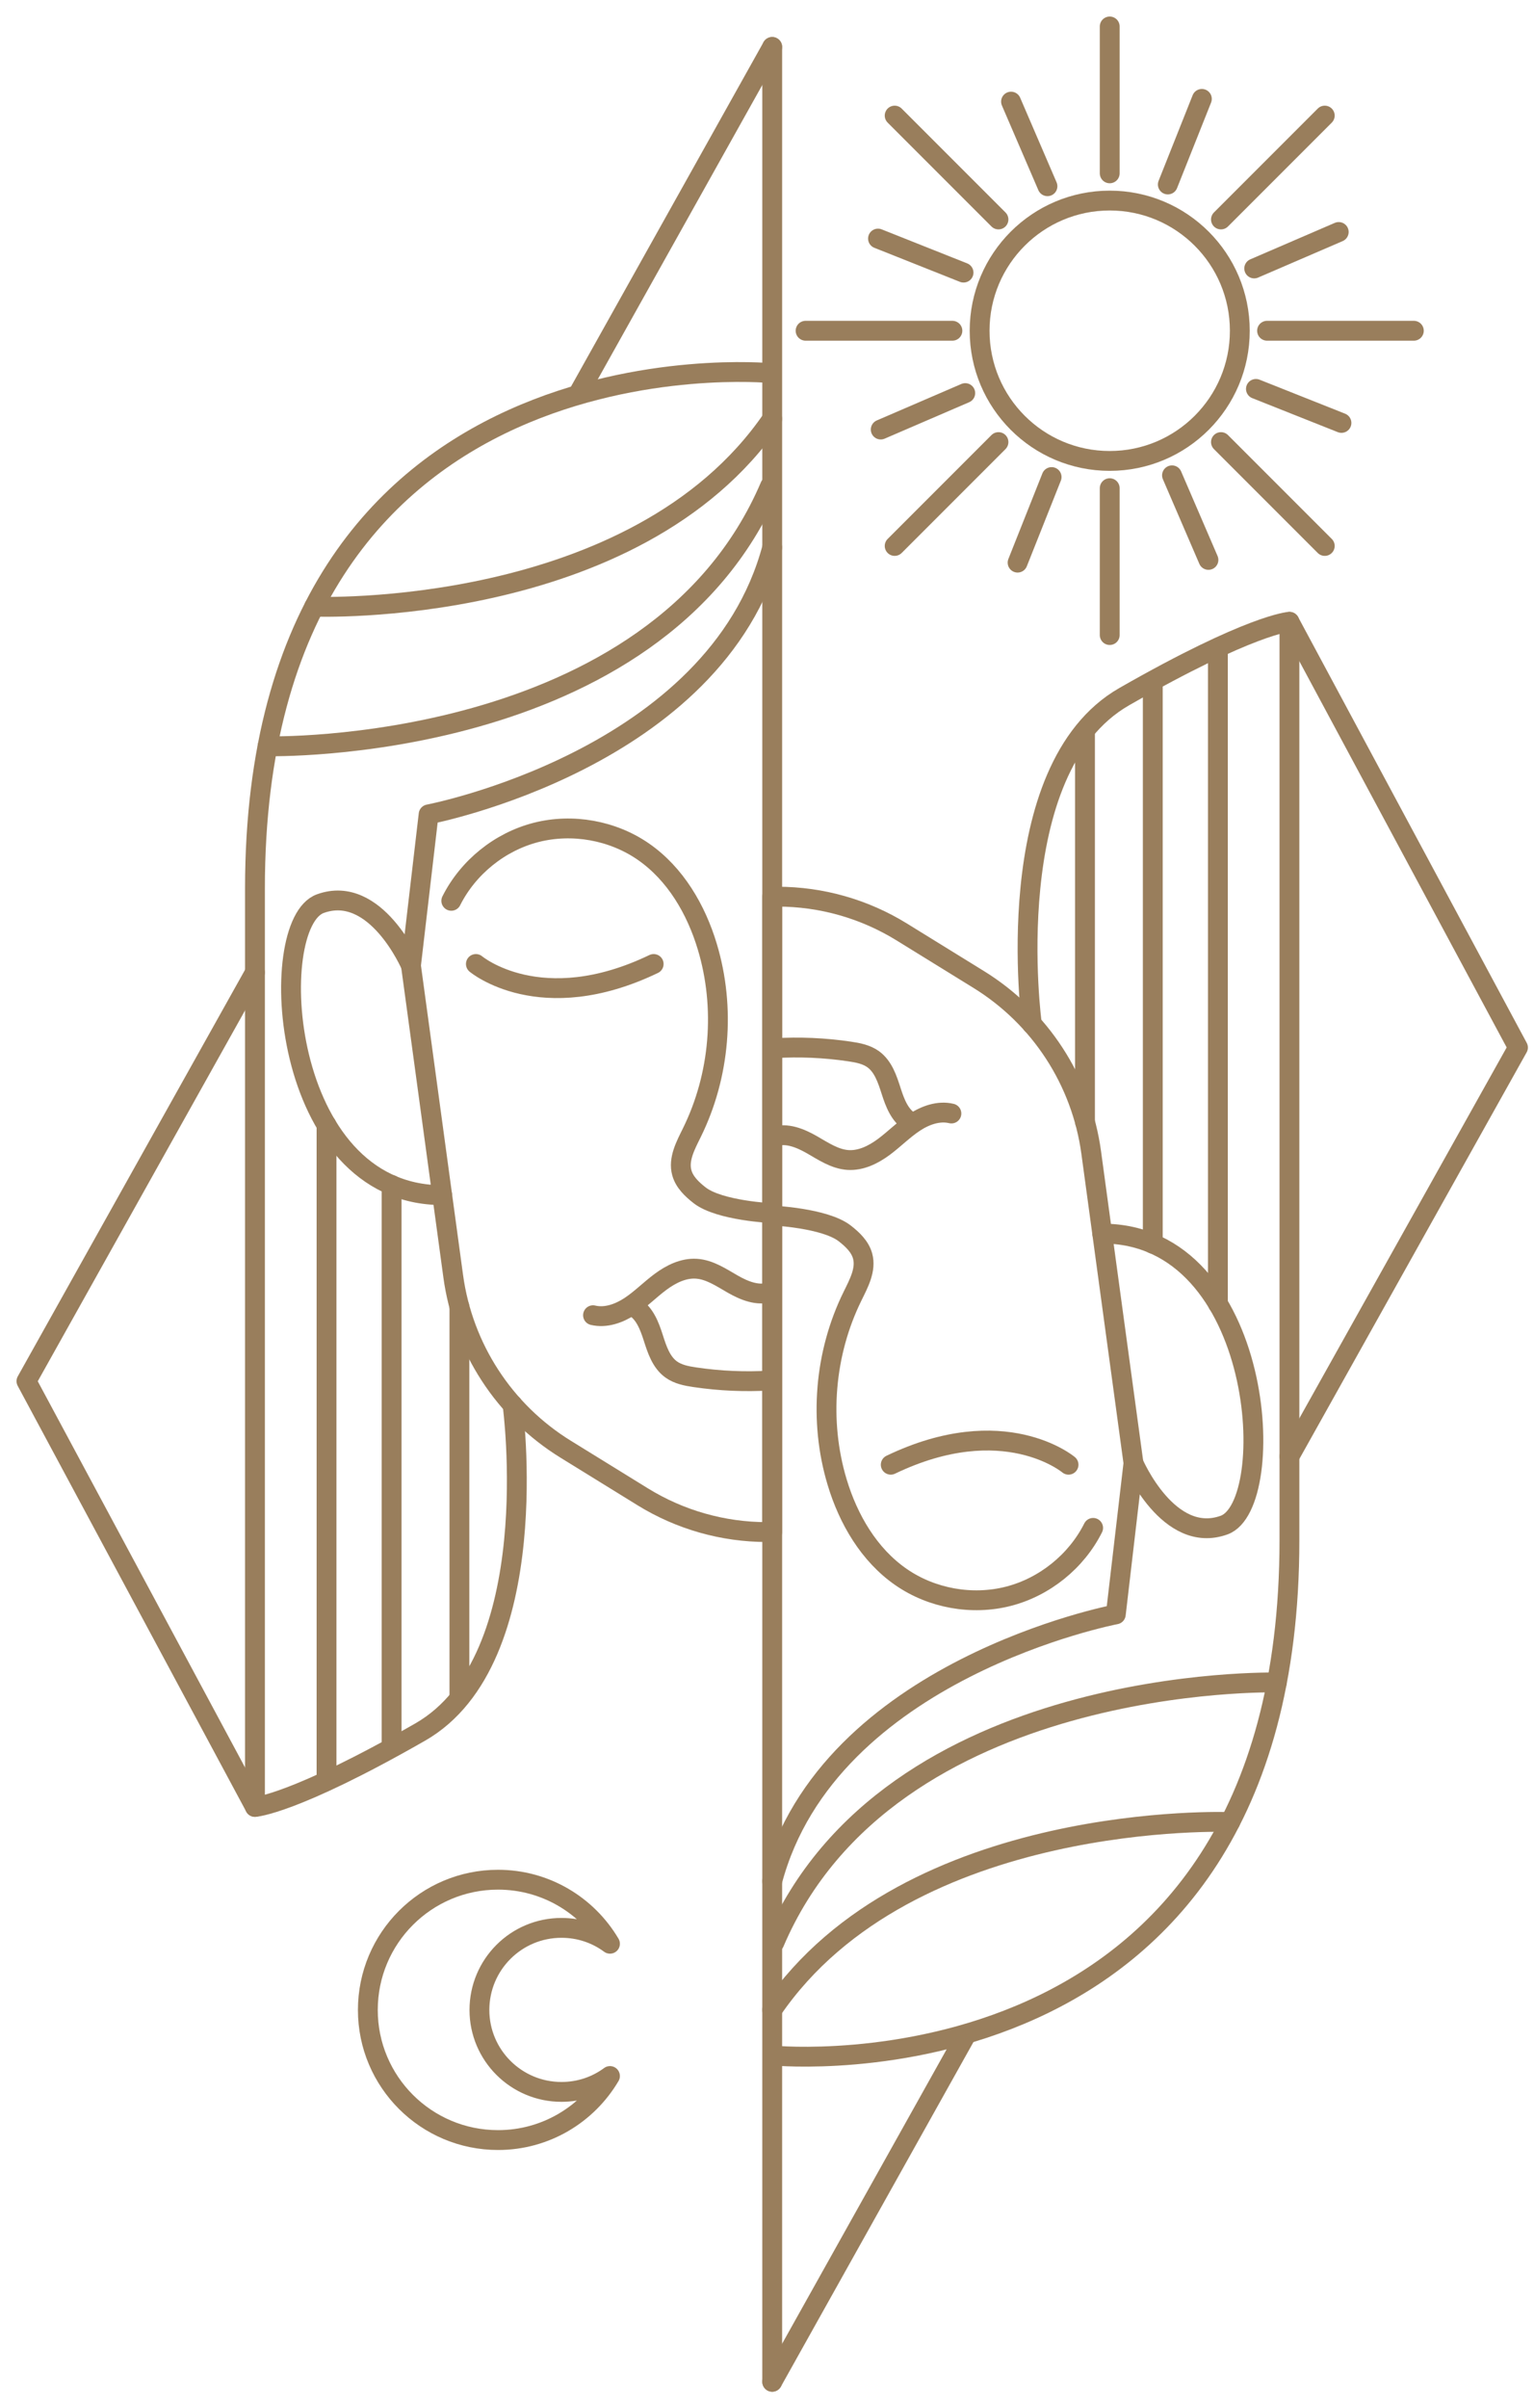 <svg width="58" height="91" viewBox="0 0 58 91" fill="none" xmlns="http://www.w3.org/2000/svg">
<path d="M15.538 36.486L17.136 48.224C17.505 50.93 19.065 53.33 21.39 54.763L24.305 56.562C25.715 57.431 27.34 57.892 28.997 57.892H29.197V1.774" stroke="#997E5C" stroke-width="0.75" stroke-miterlimit="10" stroke-linecap="round" stroke-linejoin="round"/>
<path d="M16.719 45.16C10.563 45.16 10.01 34.906 12.111 34.146C14.212 33.386 15.538 36.487 15.538 36.487L16.206 30.772C16.206 30.772 27.07 28.703 29.197 20.688" stroke="#997E5C" stroke-width="0.75" stroke-miterlimit="10" stroke-linecap="round" stroke-linejoin="round"/>
<path d="M29.128 48.824C28.652 48.981 28.137 48.77 27.702 48.521C27.267 48.272 26.831 47.973 26.331 47.941C25.839 47.909 25.368 48.145 24.972 48.439C24.576 48.733 24.229 49.09 23.818 49.361C23.407 49.631 22.901 49.813 22.422 49.698" stroke="#997E5C" stroke-width="0.75" stroke-miterlimit="10" stroke-linecap="round" stroke-linejoin="round"/>
<path d="M23.972 49.379C24.374 49.62 24.555 50.098 24.698 50.544C24.841 50.991 24.996 51.472 25.375 51.746C25.632 51.932 25.956 51.995 26.27 52.041C27.211 52.181 28.167 52.223 29.117 52.166" stroke="#997E5C" stroke-width="0.75" stroke-miterlimit="10" stroke-linecap="round" stroke-linejoin="round"/>
<path d="M19.379 53.078C19.379 53.078 20.687 62.703 15.885 65.45C11.083 68.198 9.64 68.278 9.64 68.278V34.226C9.64 34.226 9.64 34.226 9.64 33.575C9.64 12.237 29.117 14.098 29.117 14.098" stroke="#997E5C" stroke-width="0.75" stroke-miterlimit="10" stroke-linecap="round" stroke-linejoin="round"/>
<path d="M12.346 42.508V67.158" stroke="#997E5C" stroke-width="0.75" stroke-miterlimit="10" stroke-linecap="round" stroke-linejoin="round"/>
<path d="M14.807 44.776V66.037" stroke="#997E5C" stroke-width="0.75" stroke-miterlimit="10" stroke-linecap="round" stroke-linejoin="round"/>
<path d="M17.37 49.379V64.116" stroke="#997E5C" stroke-width="0.75" stroke-miterlimit="10" stroke-linecap="round" stroke-linejoin="round"/>
<path d="M10.116 28.199C10.116 28.199 24.77 28.555 29.117 18.366" stroke="#997E5C" stroke-width="0.75" stroke-miterlimit="10" stroke-linecap="round" stroke-linejoin="round"/>
<path d="M11.88 22.925C11.88 22.925 24.021 23.397 29.197 15.826" stroke="#997E5C" stroke-width="0.75" stroke-miterlimit="10" stroke-linecap="round" stroke-linejoin="round"/>
<path d="M9.64 36.742L1 52.19L9.64 68.278" stroke="#997E5C" stroke-width="0.75" stroke-miterlimit="10" stroke-linecap="round" stroke-linejoin="round"/>
<path d="M29.197 1.774L21.88 14.856" stroke="#997E5C" stroke-width="0.75" stroke-miterlimit="10" stroke-linecap="round" stroke-linejoin="round"/>
<path d="M17.063 34.039C17.698 32.773 18.9 31.805 20.271 31.454C21.643 31.104 23.163 31.376 24.327 32.182C25.536 33.02 26.32 34.364 26.743 35.772C27.437 38.078 27.223 40.641 26.158 42.801C25.923 43.279 25.637 43.803 25.78 44.317C25.879 44.671 26.162 44.939 26.451 45.165C27.202 45.752 29.198 45.843 29.198 45.843" stroke="#997E5C" stroke-width="0.75" stroke-miterlimit="10" stroke-linecap="round" stroke-linejoin="round"/>
<path d="M17.993 36.426C17.993 36.426 20.434 38.481 24.715 36.426" stroke="#997E5C" stroke-width="0.75" stroke-miterlimit="10" stroke-linecap="round" stroke-linejoin="round"/>
<path d="M42.856 55.287L41.258 43.55C40.889 40.844 39.328 38.444 37.003 37.011L34.088 35.212C32.678 34.343 31.054 33.882 29.397 33.882H29.197V90" stroke="#997E5C" stroke-width="0.75" stroke-miterlimit="10" stroke-linecap="round" stroke-linejoin="round"/>
<path d="M41.675 46.614C47.831 46.614 48.384 56.868 46.283 57.628C44.182 58.388 42.856 55.286 42.856 55.286L42.188 61.002C42.188 61.002 31.323 63.07 29.197 71.085" stroke="#997E5C" stroke-width="0.75" stroke-miterlimit="10" stroke-linecap="round" stroke-linejoin="round"/>
<path d="M29.266 42.949C29.741 42.793 30.258 43.004 30.692 43.252C31.127 43.501 31.564 43.8 32.063 43.833C32.555 43.864 33.026 43.629 33.422 43.335C33.818 43.04 34.165 42.684 34.576 42.413C34.987 42.142 35.493 41.96 35.972 42.076" stroke="#997E5C" stroke-width="0.75" stroke-miterlimit="10" stroke-linecap="round" stroke-linejoin="round"/>
<path d="M34.42 42.394C34.019 42.154 33.838 41.675 33.695 41.229C33.552 40.783 33.396 40.302 33.018 40.027C32.761 39.841 32.437 39.778 32.122 39.732C31.181 39.592 30.225 39.551 29.275 39.608" stroke="#997E5C" stroke-width="0.75" stroke-miterlimit="10" stroke-linecap="round" stroke-linejoin="round"/>
<path d="M39.014 38.695C39.014 38.695 37.706 29.071 42.508 26.323C47.31 23.576 48.753 23.495 48.753 23.495V57.547C48.753 57.547 48.753 57.547 48.753 58.198C48.753 79.536 29.276 77.675 29.276 77.675" stroke="#997E5C" stroke-width="0.75" stroke-miterlimit="10" stroke-linecap="round" stroke-linejoin="round"/>
<path d="M46.048 49.266V24.616" stroke="#997E5C" stroke-width="0.75" stroke-miterlimit="10" stroke-linecap="round" stroke-linejoin="round"/>
<path d="M43.586 46.997V25.737" stroke="#997E5C" stroke-width="0.75" stroke-miterlimit="10" stroke-linecap="round" stroke-linejoin="round"/>
<path d="M41.023 42.394V27.657" stroke="#997E5C" stroke-width="0.75" stroke-miterlimit="10" stroke-linecap="round" stroke-linejoin="round"/>
<path d="M48.278 63.575C48.278 63.575 33.624 63.219 29.276 73.408" stroke="#997E5C" stroke-width="0.75" stroke-miterlimit="10" stroke-linecap="round" stroke-linejoin="round"/>
<path d="M46.513 68.848C46.513 68.848 34.372 68.376 29.196 75.947" stroke="#997E5C" stroke-width="0.75" stroke-miterlimit="10" stroke-linecap="round" stroke-linejoin="round"/>
<path d="M48.753 55.032L57.394 39.583L48.753 23.496" stroke="#997E5C" stroke-width="0.75" stroke-miterlimit="10" stroke-linecap="round" stroke-linejoin="round"/>
<path d="M29.197 90L36.513 76.917" stroke="#997E5C" stroke-width="0.75" stroke-miterlimit="10" stroke-linecap="round" stroke-linejoin="round"/>
<path d="M41.331 57.734C40.696 59 39.494 59.969 38.123 60.319C36.751 60.67 35.231 60.397 34.067 59.591C32.858 58.754 32.074 57.41 31.651 56.002C30.957 53.696 31.171 51.132 32.236 48.973C32.471 48.494 32.757 47.971 32.614 47.457C32.515 47.103 32.232 46.835 31.943 46.609C31.192 46.021 29.196 45.93 29.196 45.93" stroke="#997E5C" stroke-width="0.75" stroke-miterlimit="10" stroke-linecap="round" stroke-linejoin="round"/>
<path d="M40.401 55.347C40.401 55.347 37.96 53.293 33.679 55.347" stroke="#997E5C" stroke-width="0.75" stroke-miterlimit="10" stroke-linecap="round" stroke-linejoin="round"/>
<path d="M21.23 79.046C21.919 79.046 22.554 78.823 23.063 78.446C22.206 79.897 20.63 80.866 18.831 80.866C16.111 80.866 13.908 78.662 13.908 75.951C13.908 73.231 16.111 71.028 18.831 71.028C20.629 71.028 22.205 71.997 23.063 73.448C22.554 73.071 21.919 72.848 21.23 72.848C19.514 72.848 18.127 74.235 18.127 75.951C18.127 77.658 19.515 79.046 21.23 79.046Z" stroke="#997E5C" stroke-width="0.75" stroke-miterlimit="10" stroke-linecap="round" stroke-linejoin="round"/>
<path d="M41.958 17.417C44.675 17.417 46.877 15.215 46.877 12.498C46.877 9.782 44.675 7.579 41.958 7.579C39.241 7.579 37.039 9.782 37.039 12.498C37.039 15.215 39.241 17.417 41.958 17.417Z" stroke="#997E5C" stroke-width="0.75" stroke-miterlimit="10" stroke-linecap="round" stroke-linejoin="round"/>
<path d="M41.958 1V6.55" stroke="#997E5C" stroke-width="0.75" stroke-miterlimit="10" stroke-linecap="round" stroke-linejoin="round"/>
<path d="M41.958 18.447V23.997" stroke="#997E5C" stroke-width="0.75" stroke-miterlimit="10" stroke-linecap="round" stroke-linejoin="round"/>
<path d="M53.457 12.498H47.907" stroke="#997E5C" stroke-width="0.75" stroke-miterlimit="10" stroke-linecap="round" stroke-linejoin="round"/>
<path d="M36.01 12.498H30.459" stroke="#997E5C" stroke-width="0.75" stroke-miterlimit="10" stroke-linecap="round" stroke-linejoin="round"/>
<path d="M50.089 4.368L46.164 8.293" stroke="#997E5C" stroke-width="0.75" stroke-miterlimit="10" stroke-linecap="round" stroke-linejoin="round"/>
<path d="M37.752 16.705L33.827 20.63" stroke="#997E5C" stroke-width="0.75" stroke-miterlimit="10" stroke-linecap="round" stroke-linejoin="round"/>
<path d="M50.089 20.63L46.164 16.705" stroke="#997E5C" stroke-width="0.75" stroke-miterlimit="10" stroke-linecap="round" stroke-linejoin="round"/>
<path d="M37.752 8.293L33.827 4.368" stroke="#997E5C" stroke-width="0.75" stroke-miterlimit="10" stroke-linecap="round" stroke-linejoin="round"/>
<path d="M44.155 6.971L45.442 3.737" stroke="#997E5C" stroke-width="0.75" stroke-miterlimit="10" stroke-linecap="round" stroke-linejoin="round"/>
<path d="M38.475 21.26L39.761 18.026" stroke="#997E5C" stroke-width="0.75" stroke-miterlimit="10" stroke-linecap="round" stroke-linejoin="round"/>
<path d="M47.486 14.696L50.72 15.981" stroke="#997E5C" stroke-width="0.75" stroke-miterlimit="10" stroke-linecap="round" stroke-linejoin="round"/>
<path d="M33.197 9.015L36.431 10.301" stroke="#997E5C" stroke-width="0.75" stroke-miterlimit="10" stroke-linecap="round" stroke-linejoin="round"/>
<path d="M47.421 10.144L50.617 8.766" stroke="#997E5C" stroke-width="0.75" stroke-miterlimit="10" stroke-linecap="round" stroke-linejoin="round"/>
<path d="M33.3 16.231L36.496 14.854" stroke="#997E5C" stroke-width="0.75" stroke-miterlimit="10" stroke-linecap="round" stroke-linejoin="round"/>
<path d="M44.313 17.961L45.691 21.157" stroke="#997E5C" stroke-width="0.75" stroke-miterlimit="10" stroke-linecap="round" stroke-linejoin="round"/>
<path d="M38.227 3.84L39.604 7.037" stroke="#997E5C" stroke-width="0.75" stroke-miterlimit="10" stroke-linecap="round" stroke-linejoin="round"/>
</svg>
